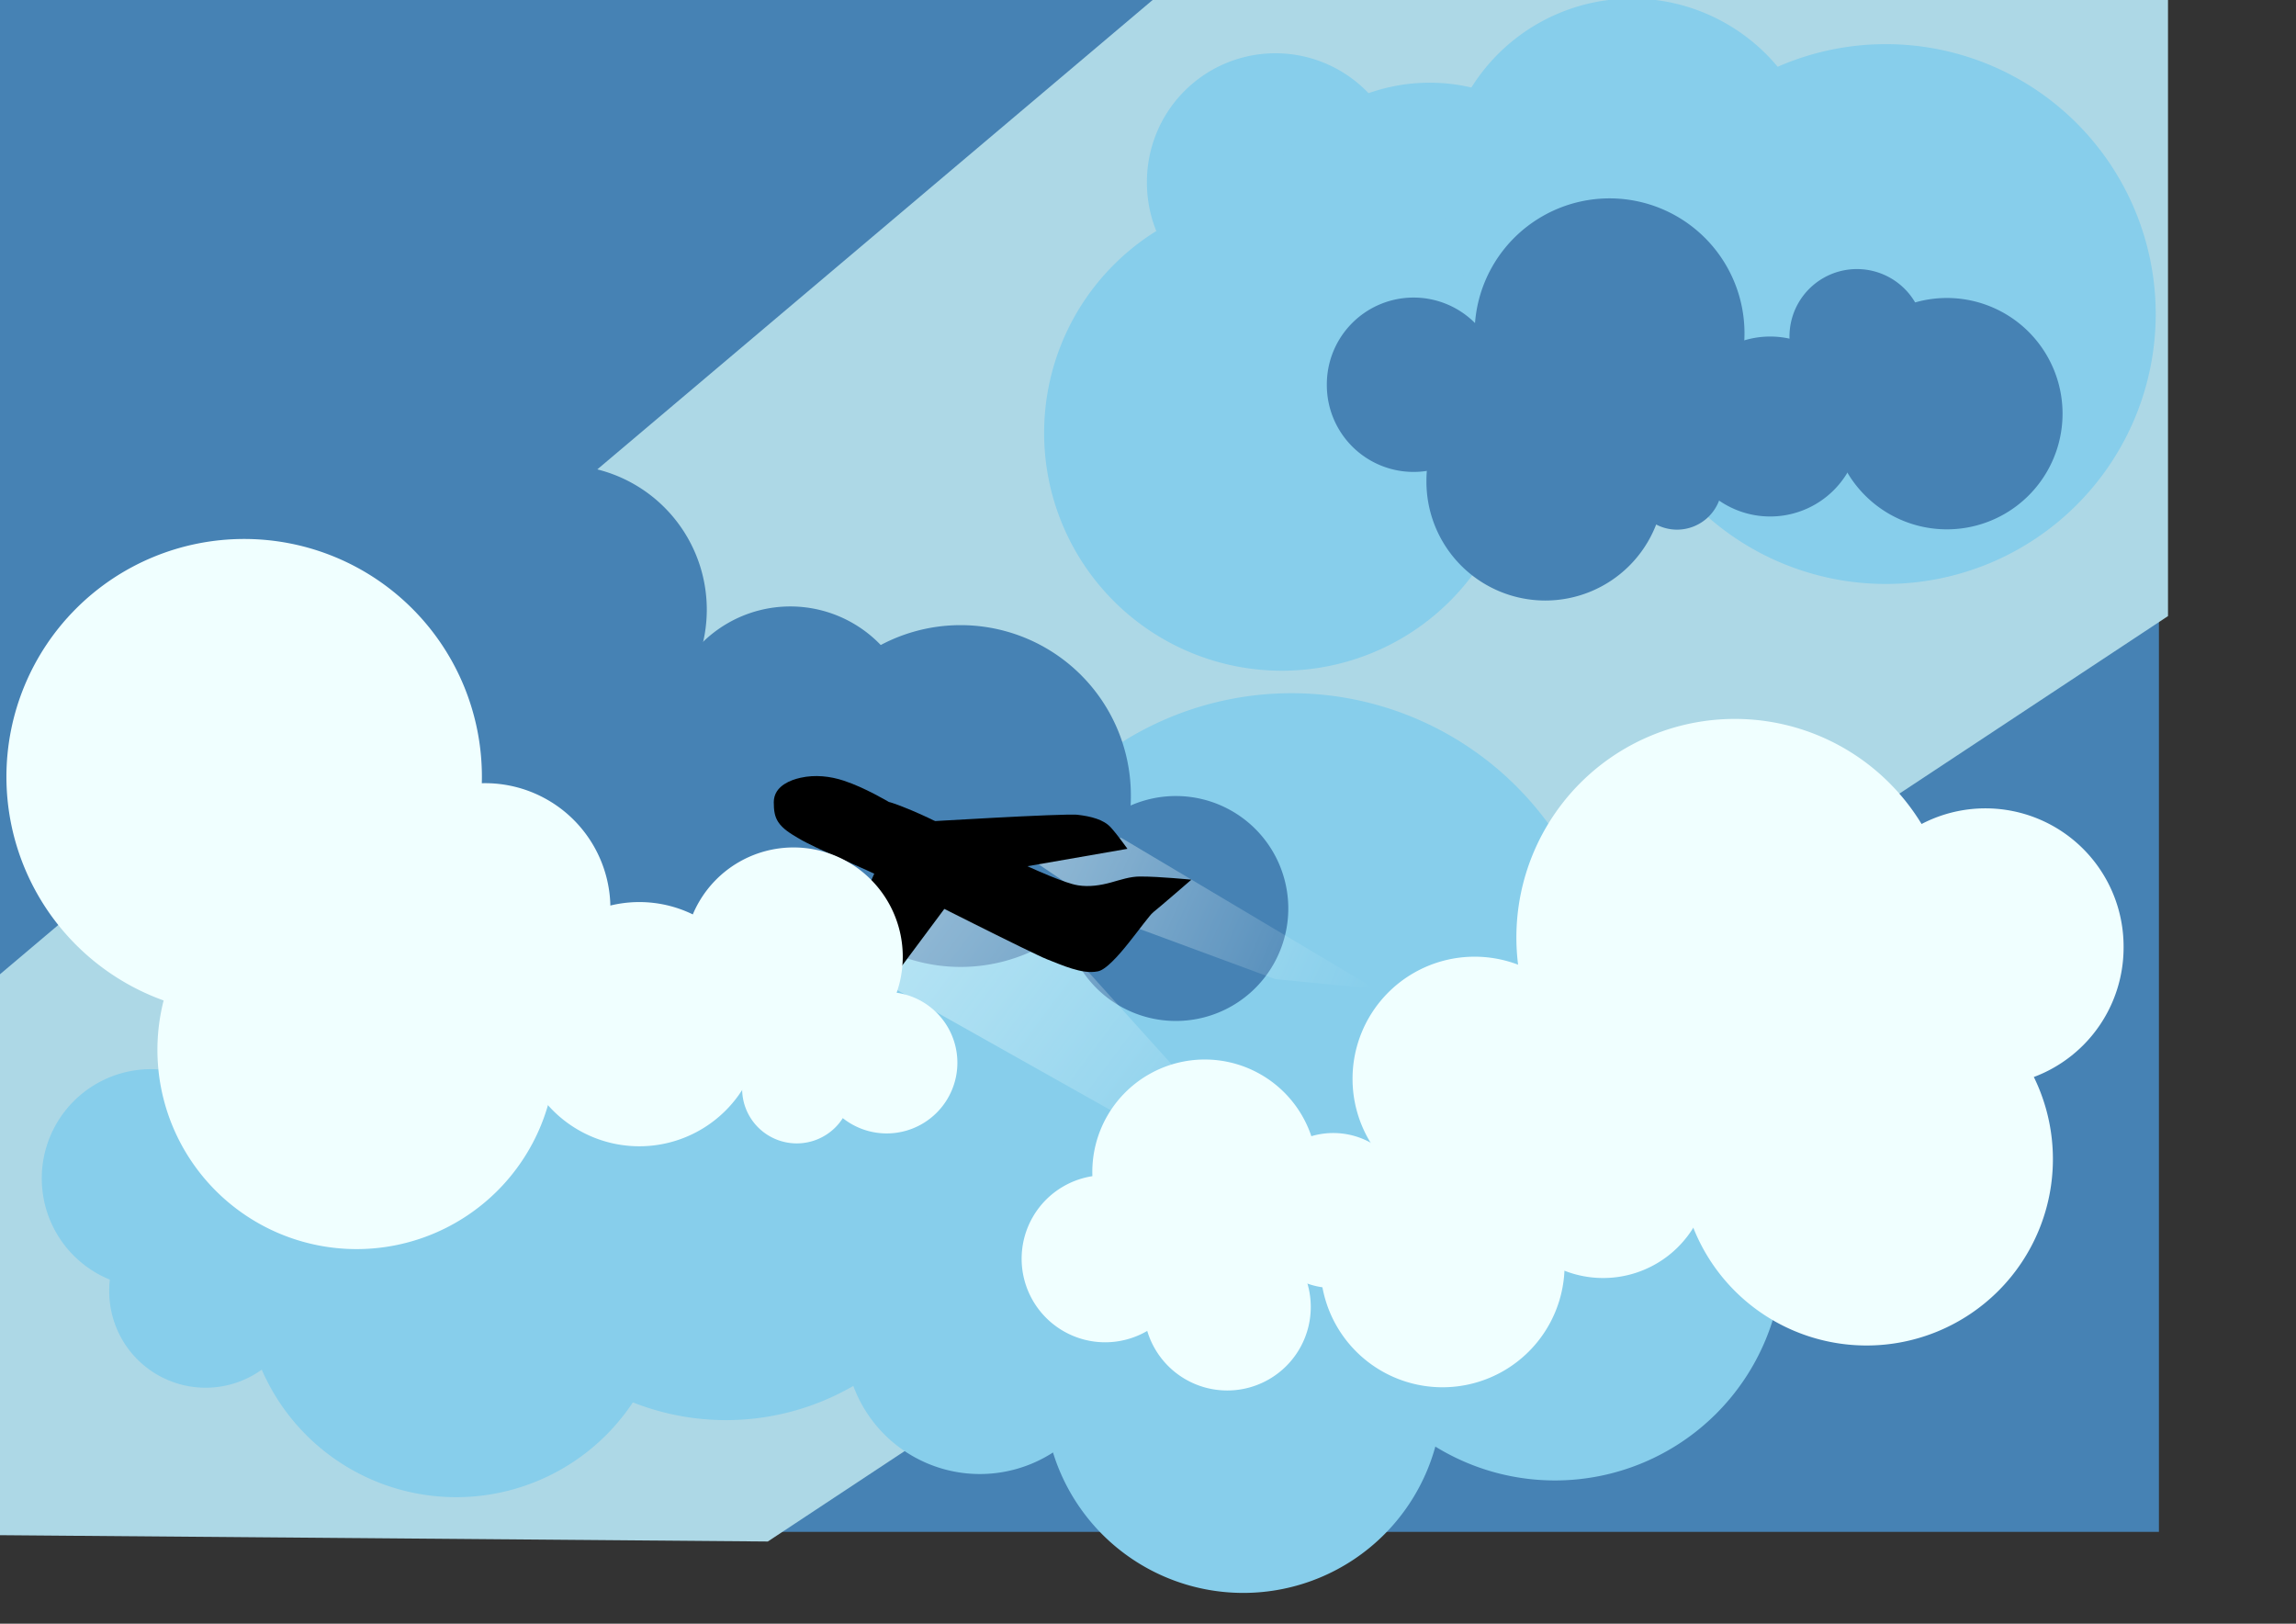 <?xml version="1.0" encoding="UTF-8" standalone="no"?>
<!-- Created with Inkscape (http://www.inkscape.org/) -->

<svg
   xmlns:dc="http://purl.org/dc/elements/1.1/"
   xmlns:cc="http://creativecommons.org/ns#"
   xmlns:rdf="http://www.w3.org/1999/02/22-rdf-syntax-ns#"
   xmlns:svg="http://www.w3.org/2000/svg"
   xmlns="http://www.w3.org/2000/svg"
   xmlns:xlink="http://www.w3.org/1999/xlink"
   xmlns:sodipodi="http://sodipodi.sourceforge.net/DTD/sodipodi-0.dtd"
   xmlns:inkscape="http://www.inkscape.org/namespaces/inkscape"
   width="297mm"
   height="210mm"
   id="svg2816"
   version="1.1"
   inkscape:version="0.47 r22583"
   sodipodi:docname="Sky.svg"
   inkscape:export-filename="/Users/gluff/Pictures/Drawings/Sky.png"
   inkscape:export-xdpi="90"
   inkscape:export-ydpi="90">
  <rect width="100%" height="100%" fill="#333333" stroke="none"/>
  <defs
     id="defs2818">
    <inkscape:path-effect
       effect="skeletal"
       id="path-effect3104"
       is_visible="true"
       pattern="M 0,0 1,0"
       copytype="single_stretched"
       prop_scale="1"
       scale_y_rel="false"
       spacing="0"
       normal_offset="0"
       tang_offset="0"
       prop_units="false"
       vertical_pattern="false"
       fuse_tolerance="0" />
    <inkscape:path-effect
       effect="skeletal"
       id="path-effect3100"
       is_visible="true"
       pattern="M 0,0 1,0"
       copytype="single_stretched"
       prop_scale="1"
       scale_y_rel="false"
       spacing="0"
       normal_offset="0"
       tang_offset="0"
       prop_units="false"
       vertical_pattern="false"
       fuse_tolerance="0" />
    <inkscape:path-effect
       effect="skeletal"
       id="path-effect3096"
       is_visible="true"
       pattern="M 0,0 1,0"
       copytype="single_stretched"
       prop_scale="1"
       scale_y_rel="false"
       spacing="0"
       normal_offset="0"
       tang_offset="0"
       prop_units="false"
       vertical_pattern="false"
       fuse_tolerance="0" />
    <inkscape:path-effect
       effect="skeletal"
       id="path-effect3087"
       is_visible="true"
       pattern="M 0,0 1,0"
       copytype="single_stretched"
       prop_scale="1"
       scale_y_rel="false"
       spacing="0"
       normal_offset="0"
       tang_offset="0"
       prop_units="false"
       vertical_pattern="false"
       fuse_tolerance="0" />
    <linearGradient
       inkscape:collect="always"
       id="linearGradient3077">
      <stop
         style="stop-color:#f0ffff;stop-opacity:1;"
         offset="0"
         id="stop3079" />
      <stop
         style="stop-color:#f0ffff;stop-opacity:0;"
         offset="1"
         id="stop3081" />
    </linearGradient>
    <linearGradient
       inkscape:collect="always"
       id="linearGradient3069">
      <stop
         style="stop-color:#f0ffff;stop-opacity:1;"
         offset="0"
         id="stop3071" />
      <stop
         style="stop-color:#f0ffff;stop-opacity:0;"
         offset="1"
         id="stop3073" />
    </linearGradient>
    <inkscape:path-effect
       effect="skeletal"
       id="path-effect3045"
       is_visible="true"
       pattern="M 0,0 1,0"
       copytype="single_stretched"
       prop_scale="1"
       scale_y_rel="false"
       spacing="0"
       normal_offset="0"
       tang_offset="0"
       prop_units="false"
       vertical_pattern="false"
       fuse_tolerance="0" />
    <inkscape:path-effect
       effect="skeletal"
       id="path-effect3041"
       is_visible="true"
       pattern="M 0,0 1,0"
       copytype="single_stretched"
       prop_scale="1"
       scale_y_rel="false"
       spacing="0"
       normal_offset="0"
       tang_offset="0"
       prop_units="false"
       vertical_pattern="false"
       fuse_tolerance="0" />
    <inkscape:path-effect
       effect="skeletal"
       id="path-effect3028"
       is_visible="true"
       pattern="m 1.571,-6.283 1,0"
       copytype="single_stretched"
       prop_scale="1"
       scale_y_rel="false"
       spacing="0"
       normal_offset="0"
       tang_offset="0"
       prop_units="false"
       vertical_pattern="false"
       fuse_tolerance="0" />
    <inkscape:path-effect
       effect="skeletal"
       id="path-effect3024"
       is_visible="true"
       pattern="m -9.424,3.141 1,0"
       copytype="single_stretched"
       prop_scale="1"
       scale_y_rel="false"
       spacing="0"
       normal_offset="0"
       tang_offset="0"
       prop_units="false"
       vertical_pattern="false"
       fuse_tolerance="0" />
    <inkscape:path-effect
       effect="skeletal"
       id="path-effect3020"
       is_visible="true"
       pattern="m 7.853,-9.424 1,0"
       copytype="single_stretched"
       prop_scale="1"
       scale_y_rel="false"
       spacing="0"
       normal_offset="0"
       tang_offset="0"
       prop_units="false"
       vertical_pattern="false"
       fuse_tolerance="0" />
    <inkscape:path-effect
       effect="skeletal"
       id="path-effect3016"
       is_visible="true"
       pattern="M 0,0 1,0"
       copytype="single_stretched"
       prop_scale="1"
       scale_y_rel="false"
       spacing="0"
       normal_offset="0"
       tang_offset="0"
       prop_units="false"
       vertical_pattern="false"
       fuse_tolerance="0" />
    <inkscape:path-effect
       effect="skeletal"
       id="path-effect3012"
       is_visible="true"
       pattern="M 0,0 1,0"
       copytype="single_stretched"
       prop_scale="1"
       scale_y_rel="false"
       spacing="0"
       normal_offset="0"
       tang_offset="0"
       prop_units="false"
       vertical_pattern="false"
       fuse_tolerance="0" />
    <inkscape:path-effect
       effect="skeletal"
       id="path-effect3008"
       is_visible="true"
       pattern="M 0,0 1,0"
       copytype="single_stretched"
       prop_scale="1"
       scale_y_rel="false"
       spacing="0"
       normal_offset="0"
       tang_offset="0"
       prop_units="false"
       vertical_pattern="false"
       fuse_tolerance="0" />
    <inkscape:path-effect
       effect="skeletal"
       id="path-effect3000"
       is_visible="true"
       pattern="M 0,0 1,0"
       copytype="single_stretched"
       prop_scale="1"
       scale_y_rel="false"
       spacing="0"
       normal_offset="0"
       tang_offset="0"
       prop_units="false"
       vertical_pattern="false"
       fuse_tolerance="0" />
    <inkscape:perspective
       sodipodi:type="inkscape:persp3d"
       inkscape:vp_x="0 : 372.04724 : 1"
       inkscape:vp_y="0 : 1000 : 0"
       inkscape:vp_z="1052.3622 : 372.04724 : 1"
       inkscape:persp3d-origin="526.18109 : 248.03149 : 1"
       id="perspective2825" />
    <linearGradient
       inkscape:collect="always"
       xlink:href="#linearGradient3069"
       id="linearGradient3075"
       x1="455.5"
       y1="448.805"
       x2="618.852"
       y2="571.319"
       gradientUnits="userSpaceOnUse" />
    <linearGradient
       inkscape:collect="always"
       xlink:href="#linearGradient3077"
       id="linearGradient3083"
       x1="515.186"
       y1="414.25"
       x2="672.255"
       y2="483.36"
       gradientUnits="userSpaceOnUse" />
  </defs>
  <sodipodi:namedview
     inkscape:document-units="mm"
     pagecolor="#ffffff"
     bordercolor="#666666"
     borderopacity="1.0"
     inkscape:pageopacity="0.0"
     inkscape:pageshadow="2"
     inkscape:zoom="0.70710678"
     inkscape:cx="489.26988"
     inkscape:cy="312.56728"
     inkscape:current-layer="layer5"
     id="namedview2820"
     showgrid="false"
     inkscape:window-width="771"
     inkscape:window-height="728"
     inkscape:window-x="572"
     inkscape:window-y="0"
     inkscape:window-maximized="0" />
  <g
     inkscape:label="Sky"
     inkscape:groupmode="layer"
     id="layer1">
    <rect
       style="fill:#4682b4;fill-opacity:1;stroke:none"
       id="rect2827"
       width="1057.074"
       height="752.36"
       x="-1.571"
       y="-3.554" />
    <path
       style="fill:#add8e6;fill-rule:evenodd;stroke:none"
       d="m -4.712,480.219 -1.571,270.159 381.677,3.141 1.5e-4,0 684.548,-452.359 0,-310.996 0,-1.513e-4 -486.641,1.571 z"
       id="path3085"
       inkscape:path-effect="#path-effect3087"
       inkscape:original-d="m -4.7120695,480.21859 -1.5706898,270.15865 381.6776293,3.14138 684.54833,-452.35867 0,-310.9965835 L 573.30179,-8.2659437 -4.7120695,480.21859 z"
       sodipodi:nodetypes="ccccccc" />
  </g>
  <g
     inkscape:groupmode="layer"
     id="layer4"
     inkscape:label="Clouds 3"
     style="opacity:1">
    <path
       sodipodi:type="arc"
       style="fill:#87ceeb;fill-opacity:1;stroke:none"
       id="path2967"
       sodipodi:cx="223.03795"
       sodipodi:cy="627.86346"
       sodipodi:rx="103.66553"
       sodipodi:ry="103.66553"
       d="m 326.703,627.863 a 103.666,103.666 0 1 1 -207.331,0 103.666,103.666 0 1 1 207.331,0 z" />
    <path
       sodipodi:type="arc"
       style="fill:#87ceeb;fill-opacity:1;stroke:none"
       id="path2969"
       sodipodi:cx="354.97589"
       sodipodi:cy="569.74792"
       sodipodi:rx="124.0845"
       sodipodi:ry="124.0845"
       d="m 479.06,569.748 a 124.085,124.085 0 1 1 -248.169,0 124.085,124.085 0 1 1 248.169,0 z" />
    <path
       sodipodi:type="arc"
       style="fill:#87ceeb;fill-opacity:1;stroke:none"
       id="path2971"
       sodipodi:cx="490.05524"
       sodipodi:cy="533.62207"
       sodipodi:rx="98.953461"
       sodipodi:ry="98.953461"
       d="m 589.009,533.622 a 98.953,98.953 0 1 1 -197.907,0 98.953,98.953 0 1 1 197.907,0 z" />
    <path
       sodipodi:type="arc"
       style="fill:#87ceeb;fill-opacity:1;stroke:none"
       id="path2973"
       sodipodi:cx="73.822418"
       sodipodi:cy="576.0307"
       sodipodi:rx="53.403454"
       sodipodi:ry="53.403454"
       d="m 127.226,576.031 a 53.403,53.403 0 1 1 -106.807,0 53.403,53.403 0 1 1 106.807,0 z" />
    <path
       sodipodi:type="arc"
       style="fill:#87ceeb;fill-opacity:1;stroke:none"
       id="path2975"
       sodipodi:cx="100.52415"
       sodipodi:cy="631.00482"
       sodipodi:rx="47.120693"
       sodipodi:ry="47.120693"
       d="m 147.645,631.005 a 47.121,47.121 0 1 1 -94.241,0 47.121,47.121 0 1 1 94.241,0 z" />
    <path
       sodipodi:type="arc"
       style="fill:#87ceeb;fill-opacity:1;stroke:none"
       id="path2977"
       sodipodi:cx="128.79657"
       sodipodi:cy="549.32892"
       sodipodi:rx="34.555176"
       sodipodi:ry="34.555176"
       d="m 163.352,549.329 a 34.555,34.555 0 1 1 -69.11,0 34.555,34.555 0 1 1 69.11,0 z" />
    <path
       sodipodi:type="arc"
       style="fill:#87ceeb;fill-opacity:1;stroke:none"
       id="path2979"
       sodipodi:cx="479.06039"
       sodipodi:cy="654.56519"
       sodipodi:rx="65.968971"
       sodipodi:ry="65.968971"
       d="m 545.029,654.565 a 65.969,65.969 0 1 1 -131.938,0 65.969,65.969 0 1 1 131.938,0 z" />
    <path
       sodipodi:type="arc"
       style="fill:#87ceeb;fill-opacity:1;stroke:none"
       id="path2981"
       sodipodi:cx="631.4173"
       sodipodi:cy="494.3548"
       sodipodi:rx="155.49829"
       sodipodi:ry="155.49829"
       d="m 786.916,494.355 a 155.498,155.498 0 1 1 -310.997,0 155.498,155.498 0 1 1 310.997,0 z" />
    <path
       sodipodi:type="arc"
       style="fill:#87ceeb;fill-opacity:1;stroke:none"
       id="path2983"
       sodipodi:cx="760.21387"
       sodipodi:cy="612.15656"
       sodipodi:rx="111.51897"
       sodipodi:ry="111.51897"
       d="m 871.733,612.157 a 111.519,111.519 0 1 1 -223.038,0 111.519,111.519 0 1 1 223.038,0 z" />
    <path
       sodipodi:type="arc"
       style="fill:#87ceeb;fill-opacity:1;stroke:none"
       id="path2985"
       sodipodi:cx="607.85693"
       sodipodi:cy="681.26691"
       sodipodi:rx="97.382767"
       sodipodi:ry="97.382767"
       d="m 705.24,681.267 a 97.383,97.383 0 1 1 -194.766,0 97.383,97.383 0 1 1 194.766,0 z" />
    <path
       sodipodi:type="arc"
       style="fill:#87ceeb;fill-opacity:1;stroke:none"
       id="path2987"
       sodipodi:cx="623.56384"
       sodipodi:cy="89.116829"
       sodipodi:rx="62.827595"
       sodipodi:ry="62.827595"
       d="m 686.391,89.117 a 62.828,62.828 0 1 1 -125.655,0 62.828,62.828 0 1 1 125.655,0 z" />
    <path
       sodipodi:type="arc"
       style="fill:#87ceeb;fill-opacity:1;stroke:none"
       id="path2989"
       sodipodi:cx="698.95697"
       sodipodi:cy="129.95476"
       sodipodi:rx="89.52932"
       sodipodi:ry="89.52932"
       d="m 788.486,129.955 a 89.529,89.529 0 1 1 -179.059,0 89.529,89.529 0 1 1 179.059,0 z" />
    <path
       sodipodi:type="arc"
       style="fill:#87ceeb;fill-opacity:1;stroke:none"
       id="path2991"
       sodipodi:cx="797.91046"
       sodipodi:cy="92.258202"
       sodipodi:rx="92.6707"
       sodipodi:ry="92.6707"
       d="m 890.581,92.258 a 92.671,92.671 0 1 1 -185.341,0 92.671,92.671 0 1 1 185.341,0 z" />
    <path
       sodipodi:type="arc"
       style="fill:#87ceeb;fill-opacity:1;stroke:none"
       id="path2993"
       sodipodi:cx="921.99493"
       sodipodi:cy="153.51511"
       sodipodi:rx="131.93794"
       sodipodi:ry="131.93794"
       d="m 1053.933,153.515 a 131.938,131.938 0 1 1 -263.876,0 131.938,131.938 0 1 1 263.876,0 z" />
    <path
       sodipodi:type="arc"
       style="fill:#87ceeb;fill-opacity:1;stroke:none"
       id="path2995"
       sodipodi:cx="626.70526"
       sodipodi:cy="211.63063"
       sodipodi:rx="116.23105"
       sodipodi:ry="116.23105"
       d="m 742.936,211.631 a 116.231,116.231 0 1 1 -232.462,0 116.231,116.231 0 1 1 232.462,0 z" />
  </g>
  <g
     inkscape:groupmode="layer"
     id="layer2"
     inkscape:label="Clouds 1"
     style="display:inline;opacity:1">
    <path
       sodipodi:type="arc"
       style="fill:#4682b4;fill-opacity:1;stroke:none"
       id="path2830"
       sodipodi:cx="187.69743"
       sodipodi:cy="267.39011"
       sodipodi:rx="49.47673"
       sodipodi:ry="49.47673"
       d="m 237.174,267.39 a 49.477,49.477 0 1 1 -98.953,0 49.477,49.477 0 1 1 98.953,0 z" />
    <path
       sodipodi:type="arc"
       style="fill:#4682b4;fill-opacity:1;stroke:none"
       id="path2832"
       sodipodi:cx="274.87073"
       sodipodi:cy="298.01859"
       sodipodi:rx="70.681046"
       sodipodi:ry="70.681046"
       d="m 345.552,298.019 a 70.681,70.681 0 1 1 -141.362,0 70.681,70.681 0 1 1 141.362,0 z" />
    <path
       sodipodi:type="arc"
       style="fill:#4682b4;fill-opacity:1;stroke:none"
       id="path2834"
       sodipodi:cx="171.20518"
       sodipodi:cy="354.56342"
       sodipodi:rx="80.105179"
       sodipodi:ry="80.105179"
       d="m 251.31,354.563 a 80.105,80.105 0 1 1 -160.21,0 80.105,80.105 0 1 1 160.21,0 z" />
    <path
       sodipodi:type="arc"
       style="fill:#4682b4;fill-opacity:1;stroke:none"
       id="path2836"
       sodipodi:cx="98.953461"
       sodipodi:cy="202.2065"
       sodipodi:rx="95.81208"
       sodipodi:ry="95.81208"
       d="m 194.766,202.207 a 95.812,95.812 0 1 1 -191.624,0 95.812,95.812 0 1 1 191.624,0 z" />
    <path
       sodipodi:type="arc"
       style="fill:#4682b4;fill-opacity:1;stroke:none"
       id="path2838"
       sodipodi:cx="47.120693"
       sodipodi:cy="324.72031"
       sodipodi:rx="98.953461"
       sodipodi:ry="98.953461"
       d="m 146.074,324.72 a 98.953,98.953 0 1 1 -197.907,0 98.953,98.953 0 1 1 197.907,0 z" />
    <path
       sodipodi:type="arc"
       style="fill:#4682b4;fill-opacity:1;stroke:none"
       id="path2840"
       sodipodi:cx="235.60347"
       sodipodi:cy="431.52722"
       sodipodi:rx="53.403454"
       sodipodi:ry="53.403454"
       d="m 289.007,431.527 a 53.403,53.403 0 1 1 -106.807,0 53.403,53.403 0 1 1 106.807,0 z" />
    <path
       sodipodi:type="arc"
       style="fill:#4682b4;fill-opacity:1;stroke:none"
       id="path2842"
       sodipodi:cx="298.43106"
       sodipodi:cy="389.11859"
       sodipodi:rx="70.681046"
       sodipodi:ry="70.681046"
       d="m 369.112,389.119 a 70.681,70.681 0 1 1 -141.362,0 70.681,70.681 0 1 1 141.362,0 z" />
    <path
       sodipodi:type="arc"
       style="fill:#4682b4;fill-opacity:1;stroke:none"
       id="path2844"
       sodipodi:cx="296.86038"
       sodipodi:cy="491.21341"
       sodipodi:rx="61.256905"
       sodipodi:ry="61.256905"
       d="m 358.117,491.213 a 61.257,61.257 0 1 1 -122.514,0 61.257,61.257 0 1 1 122.514,0 z"
       transform="translate(89.529,-133.509)" />
    <path
       sodipodi:type="arc"
       style="fill:#4682b4;fill-opacity:1;stroke:none"
       id="path2846"
       sodipodi:cx="369.11212"
       sodipodi:cy="456.65823"
       sodipodi:rx="56.544834"
       sodipodi:ry="56.544834"
       d="m 425.657,456.658 a 56.545,56.545 0 1 1 -113.09,0 56.545,56.545 0 1 1 113.09,0 z" />
    <path
       sodipodi:type="arc"
       style="fill:#4682b4;fill-opacity:1;stroke:none"
       id="path2850"
       sodipodi:cx="164.92242"
       sodipodi:cy="499.06686"
       sodipodi:rx="56.544834"
       sodipodi:ry="56.544834"
       d="m 221.467,499.067 a 56.545,56.545 0 1 1 -113.09,0 56.545,56.545 0 1 1 113.09,0 z" />
    <path
       sodipodi:type="arc"
       style="fill:#4682b4;fill-opacity:1;stroke:none"
       id="path2852"
       sodipodi:cx="175.91727"
       sodipodi:cy="434.66858"
       sodipodi:rx="36.125866"
       sodipodi:ry="36.125866"
       d="m 212.043,434.669 a 36.126,36.126 0 1 1 -72.252,0 36.126,36.126 0 1 1 72.252,0 z" />
    <path
       sodipodi:type="arc"
       style="fill:#4682b4;fill-opacity:1;stroke:none"
       id="path2854"
       sodipodi:cx="469.63626"
       sodipodi:cy="389.11859"
       sodipodi:rx="83.246559"
       sodipodi:ry="83.246559"
       d="m 552.883,389.119 a 83.247,83.247 0 1 1 -166.493,0 83.247,83.247 0 1 1 166.493,0 z" />
    <path
       sodipodi:type="arc"
       style="fill:#4682b4;fill-opacity:1;stroke:none"
       id="path2856"
       sodipodi:cx="574.8725"
       sodipodi:cy="444.09271"
       sodipodi:rx="54.974144"
       sodipodi:ry="54.974144"
       d="m 629.847,444.093 a 54.974,54.974 0 1 1 -109.948,0 54.974,54.974 0 1 1 109.948,0 z" />
    <path
       sodipodi:type="arc"
       style="fill:#4682b4;fill-opacity:1;stroke:none"
       id="path2858"
       sodipodi:cx="691.10352"
       sodipodi:cy="188.07028"
       sodipodi:rx="42.408627"
       sodipodi:ry="42.408627"
       d="m 733.512,188.07 a 42.409,42.409 0 1 1 -84.817,0 42.409,42.409 0 1 1 84.817,0 z" />
    <path
       sodipodi:type="arc"
       style="fill:#4682b4;fill-opacity:1;stroke:none"
       id="path2860"
       sodipodi:cx="755.50183"
       sodipodi:cy="235.19098"
       sodipodi:rx="58.115524"
       sodipodi:ry="58.115524"
       d="m 813.617,235.191 a 58.116,58.116 0 1 1 -116.231,0 58.116,58.116 0 1 1 116.231,0 z" />
    <path
       sodipodi:type="arc"
       style="fill:#4682b4;fill-opacity:1;stroke:none"
       id="path2862"
       sodipodi:cx="786.91559"
       sodipodi:cy="162.93925"
       sodipodi:rx="65.968971"
       sodipodi:ry="65.968971"
       d="m 852.885,162.939 a 65.969,65.969 0 1 1 -131.938,0 65.969,65.969 0 1 1 131.938,0 z" />
    <path
       sodipodi:type="arc"
       style="fill:#4682b4;fill-opacity:1;stroke:none"
       id="path2864"
       sodipodi:cx="865.45007"
       sodipodi:cy="208.48926"
       sodipodi:rx="43.979317"
       sodipodi:ry="43.979317"
       d="m 909.429,208.489 a 43.979,43.979 0 1 1 -87.959,0 43.979,43.979 0 1 1 87.959,0 z" />
    <path
       sodipodi:type="arc"
       style="fill:#4682b4;fill-opacity:1;stroke:none"
       id="path2868"
       sodipodi:cx="819.90009"
       sodipodi:cy="236.76167"
       sodipodi:rx="21.989658"
       sodipodi:ry="21.989658"
       d="m 841.89,236.762 a 21.99,21.99 0 1 1 -43.979,0 21.99,21.99 0 1 1 43.979,0 z" />
    <path
       sodipodi:type="arc"
       style="fill:#4682b4;fill-opacity:1;stroke:none"
       id="path2870"
       sodipodi:cx="907.8587"
       sodipodi:cy="164.50993"
       sodipodi:rx="32.984486"
       sodipodi:ry="32.984486"
       d="m 940.843,164.51 a 32.984,32.984 0 1 1 -65.969,0 32.984,32.984 0 1 1 65.969,0 z" />
    <path
       sodipodi:type="arc"
       style="fill:#4682b4;fill-opacity:1;stroke:none"
       id="path2876"
       sodipodi:cx="951.83801"
       sodipodi:cy="202.2065"
       sodipodi:rx="56.544834"
       sodipodi:ry="56.544834"
       d="m 1008.383,202.207 a 56.545,56.545 0 1 1 -113.09,0 56.545,56.545 0 1 1 113.09,0 z" />
  </g>
  <g
     inkscape:groupmode="layer"
     id="layer6"
     inkscape:label="Exhaust Stream"
     style="opacity:0.429">
    <path
       style="fill:url(#linearGradient3075);fill-rule:evenodd;stroke:none;fill-opacity:1"
       d="m 431.94,480.219 25.131,-43.979 75.393,39.267 2e-5,1e-5 86.388,95.812 -61.257,-20.419 -2e-5,-10e-6 -125.655,-70.681 z"
       id="path3039"
       inkscape:path-effect="#path-effect3041"
       inkscape:original-d="m 431.9397,480.21859 25.13104,-43.97931 75.39311,39.26724 86.38794,95.81208 -61.2569,-20.41897 -125.65519,-70.68104 z" />
    <path
       style="fill:url(#linearGradient3083);fill-rule:evenodd;stroke:none;fill-opacity:1"
       d="m 548.171,409.538 124.085,73.822 -48.691,-4.712 -2e-5,0 -72.252,-26.702 -2e-5,-10e-6 -53.403,-36.126"
       id="path3043"
       inkscape:path-effect="#path-effect3045"
       inkscape:original-d="m 548.17075,409.53755 124.0845,73.82242 -48.69139,-4.71207 -72.25173,-26.70172 -53.40346,-36.12587" />
  </g>
  <g
     inkscape:groupmode="layer"
     id="layer5"
     inkscape:label="Plane Sketch"
     style="display:none">
    <path
       style="fill:#000000;fill-rule:evenodd;stroke:none"
       d="m 406.809,376.553 -12.566,0 -12.566,6.283 -3.141,9.424 1.571,10.995 10e-6,10e-6 9.424,6.283 7.853,4.712 2e-5,1e-5 29.843,10.995 21.99,12.566 1e-5,10e-6 76.964,39.267 15.707,1.571 23.56,-21.99 31.414,-26.702 -20.419,-3.141 -3e-5,0 -40.838,3.141 -15.707,-1.571 -113.09,-51.833 z"
       id="path2998"
       inkscape:path-effect="#path-effect3000"
       inkscape:original-d="m 406.80866,376.55306 -12.56551,0 -12.56552,6.28276 -3.14138,9.42414 1.57069,10.99483 9.42414,6.28276 7.85345,4.71207 29.8431,10.99483 21.98966,12.56552 76.9638,39.26724 15.7069,1.57069 23.56035,-21.98966 31.41379,-26.70172 -20.41896,-3.14138 -40.83794,3.14138 -15.7069,-1.57069 -113.08967,-51.83277 z" />
    <path
       style="fill:#000000;fill-rule:evenodd;stroke:none"
       d="m 430.369,420.532 -23.278,54.116 1.571,9.424 0,0 15.707,10.995 0,-10e-6 9.424,-12.566 32.702,-44.691"
       id="path3022"
       inkscape:path-effect="#path-effect3024"
       inkscape:original-d="m 430.36901,420.53238 -23.27759,54.11552 1.57069,9.42414 15.7069,10.99483 9.42414,-12.56552 32.70173,-44.69138"
       inkscape:transform-center-x="26.70173"
       inkscape:transform-center-y="39.267245"
       sodipodi:nodetypes="cccccc" />
    <path
       style="fill:#000000;fill-rule:evenodd;stroke:none"
       d="m 461.783,401.684 68.384,-4 13.277,5.437 8.298,12.686 0,1e-5 -63.405,9.437"
       id="path3026"
       inkscape:path-effect="#path-effect3028"
       inkscape:original-d="m 461.78281,401.6841 68.38387,-4 13.27677,5.437 8.29799,12.68635 -63.40508,9.437"
       sodipodi:nodetypes="ccccc" />
  </g>
  <g
     inkscape:groupmode="layer"
     id="layer7"
     inkscape:label="Plane outline"
     style="display:inline">
    <path
       style="fill:#000000;fill-rule:evenodd;stroke:none"
       d="m 434.71,392.096 c -0.012,-0.007 -0.024,-0.014 -0.036,-0.022 -0.034,-0.02 -0.068,-0.04 -0.102,-0.06 0,0 0,0 0,0 -0.13,-0.077 -0.26,-0.153 -0.39,-0.229 -0.485,-0.283 -0.973,-0.563 -1.462,-0.839 0,0 0,0 0,0 -1.693,-0.957 -3.405,-1.881 -5.133,-2.774 -10e-6,-10e-6 -2e-5,-10e-6 -2e-5,-2e-5 -4.827,-2.496 -9.77,-4.801 -14.925,-6.519 0,0 -10e-6,-10e-6 -10e-6,-10e-6 0,0 -1e-5,0 -1e-5,0 -6.809,-2.27 -14.202,-3.038 -21.209,-1.481 0,0 0,0 0,0 0,0 -1e-5,0 -1e-5,0 -10e-6,0 -10e-6,0 -10e-6,1e-5 -2.765,0.614 -5.494,1.538 -7.881,3.062 0,0 0,0 0,0 -1.446,0.923 -2.76,2.087 -3.705,3.519 -1.037,1.572 -1.565,3.461 -1.565,5.345 0,1.841 0.074,3.693 0.453,5.494 0,0 0,10e-6 0,2e-5 0.316,1.497 0.879,2.948 1.723,4.225 2.252,3.411 5.924,5.585 9.429,7.688 0,0 1e-5,0 1e-5,1e-5 3.021,1.812 6.195,3.355 9.377,4.868 4.022,1.913 8.088,3.733 12.157,5.545 0,0 0,0 0,0 7.999,3.562 16.071,6.983 23.855,10.993 0,0 10e-6,0 10e-6,1e-5 13.446,6.927 26.97,13.702 40.499,20.466 0,0 10e-6,0 10e-6,10e-6 7.662,3.831 15.33,7.649 23.029,11.405 0,0 1e-5,0 1e-5,0 2.776,1.354 5.555,2.703 8.349,4.018 1.577,0.742 3.145,1.51 4.769,2.142 4.021,1.564 7.991,3.28 12.121,4.53 4.115,1.245 8.486,2.182 12.701,1.338 1.181,-0.236 2.243,-0.874 3.231,-1.563 1.343,-0.938 2.565,-2.04 3.737,-3.186 0,0 10e-6,-10e-6 2e-5,-10e-6 2.916,-2.849 5.528,-5.991 8.078,-9.172 2.498,-3.116 4.906,-6.305 7.352,-9.462 10e-6,0 10e-6,-10e-6 2e-5,-10e-6 0.927,-1.196 1.857,-2.39 2.831,-3.548 0,-10e-6 10e-6,-2e-5 10e-6,-2e-5 0.613,-0.729 1.218,-1.476 1.962,-2.071 1.532,-1.226 3.023,-2.501 4.519,-3.77 2.065,-1.753 4.122,-3.516 6.176,-5.282 l 7.815,-6.75 c -0.016,-0.002 -0.032,-0.003 -0.048,-0.005 -0.045,-0.004 -0.089,-0.009 -0.134,-0.013 -10e-6,0 -10e-6,0 -2e-5,0 -10e-6,0 -2e-5,0 -2e-5,0 -0.171,-0.017 -0.341,-0.033 -0.512,-0.05 0,0 -10e-6,0 -2e-5,0 -0.63,-0.06 -1.26,-0.119 -1.89,-0.176 -10e-6,0 -2e-5,0 -2e-5,0 -2.124,-0.192 -4.25,-0.37 -6.377,-0.532 -5.386,-0.41 -10.78,-0.772 -16.181,-0.772 -4.803,0 -9.436,1.607 -14.066,2.886 -5.236,1.447 -10.73,2.274 -16.097,1.435 -2.021,-0.316 -3.982,-0.935 -5.922,-1.586 -10e-6,0 -2e-5,0 -2e-5,-10e-6 -2.713,-0.91 -5.381,-1.952 -8.029,-3.036 -1e-5,0 -1e-5,0 -2e-5,-1e-5 -6.648,-2.722 -13.176,-5.729 -19.668,-8.804 -10e-6,0 -2e-5,-10e-6 -3e-5,-10e-6 -11.688,-5.538 -23.212,-11.414 -34.78,-17.198 -1e-5,0 -1e-5,-1e-5 -2e-5,-1e-5 -5.683,-2.841 -11.476,-5.467 -17.391,-7.785 -1e-5,-10e-6 -2e-5,-10e-6 -3e-5,-10e-6 -1.66,-0.65 -3.328,-1.282 -5.021,-1.843 -10e-6,-10e-6 -2e-5,-10e-6 -2e-5,-10e-6 -10e-6,0 -2e-5,-1e-5 -3e-5,-1e-5 -0.425,-0.141 -0.851,-0.281 -1.285,-0.394 -0.098,-0.025 -0.197,-0.053 -0.298,-0.063 0,0 0,0 0,0 -0.019,-0.002 -0.041,-0.006 -0.058,0.002 -0.009,0.005 -0.003,0.018 0.005,0.025"
       id="path3094"
       inkscape:path-effect="#path-effect3096"
       inkscape:original-d="m 434.71038,392.09586 c 0,0 -11.60435,-6.96261 -22.04827,-10.44392 -10.44391,-3.4813 -17.72739,-2.25492 -21.2087,-1.4813 -3.4813,0.77362 -13.1516,3.41537 -13.1516,11.92522 0,8.50986 1.93406,11.60435 11.60436,17.40653 9.67029,5.80217 32.62406,14.83072 45.38885,21.40652 12.76478,6.5758 69.6832,35.32291 76.64581,38.03059 6.96261,2.70768 17.08566,7.41536 24.82189,5.86812 7.73623,-1.54725 23.32291,-25.90755 27.19102,-29.00204 3.86812,-3.09449 18.50986,-15.80218 18.50986,-15.80218 0,0 -15.47247,-1.54724 -25.14276,-1.54724 -9.67029,0 -17.7845,6.25493 -30.16247,4.32087 -12.37797,-1.93406 -54.47451,-23.66146 -68.39973,-30.62407 -13.92522,-6.96261 -24.43508,-10.44391 -24.04826,-10.0571 z"
       sodipodi:nodetypes="csssssssscsssc" />
    <path
       style="fill:#000000;fill-rule:evenodd;stroke:none"
       d="m 429.744,421.889 c -0.004,0.008 -0.007,0.016 -0.011,0.024 -0.014,0.032 -0.029,0.063 -0.043,0.095 l 0,0 c -0.056,0.123 -0.111,0.246 -0.166,0.369 0,0 0,0 0,0 -0.21,0.467 -0.42,0.935 -0.63,1.402 0,0 0,0 0,0 -1e-5,0 -1e-5,0 -1e-5,0 l 0,0 c -0.754,1.681 -1.504,3.363 -2.252,5.046 0,0 0,0 0,0 0,0 0,0 0,0 -2.328,5.237 -4.635,10.483 -6.908,15.744 0,0 0,0 0,0 -2.433,5.632 -4.841,11.276 -7.123,16.97 -0.874,2.18 -1.732,4.367 -2.521,6.579 -0.283,0.795 -0.558,1.592 -0.804,2.399 -0.166,0.543 -0.327,1.089 -0.426,1.648 -0.908,5.148 0.466,10.73 3.868,14.699 0,0 0,0 0,0 0.79,0.922 1.762,1.669 2.726,2.407 1e-5,0 1e-5,10e-6 1e-5,10e-6 0,0 0,0 0,0 1.215,0.931 2.471,1.807 3.741,2.662 0,0 0,0 0,0 0,0 10e-6,1e-5 10e-6,1e-5 1.093,0.736 2.198,1.454 3.312,2.158 0,0 0,0 1e-5,0 0.347,0.219 0.695,0.437 1.044,0.653 0,10e-6 0,10e-6 1e-5,10e-6 0.097,0.06 0.193,0.119 0.29,0.179 0.026,0.016 0.051,0.032 0.077,0.047 0.009,0.006 0.019,0.011 0.028,0.017 l 39.455,-52.993"
       id="path3098"
       inkscape:path-effect="#path-effect3100"
       inkscape:original-d="m 429.74777,421.88036 c 0,0 -19.7274,43.70972 -20.88783,50.28552 -1.16044,6.57579 1.54725,11.99116 3.86812,14.69884 2.32087,2.70768 11.21753,8.12304 11.21753,8.12304 l 39.45479,-52.99319"
       sodipodi:nodetypes="csscc" />
    <path
       style="fill:#000000;fill-rule:evenodd;stroke:none"
       d="m 450.249,401.766 c 0.005,-2.7e-4 0.009,-5.5e-4 0.013,-8.2e-4 0.013,-7.9e-4 0.026,-0.002 0.039,-0.002 0.051,-0.003 0.101,-0.006 0.152,-0.009 0,0 0,0 0,0 0,0 0,0 0,0 0.196,-0.012 0.393,-0.024 0.589,-0.036 0,0 0,0 0,0 0,0 0,0 0,0 0.746,-0.045 1.492,-0.089 2.237,-0.134 0,0 0,0 10e-6,0 2.675,-0.159 5.35,-0.316 8.026,-0.472 0,0 1e-5,0 1e-5,0 8.261,-0.479 16.522,-0.942 24.785,-1.378 0,0 0,0 0,0 0,0 0,0 1e-5,0 0,0 0,0 0,0 8.668,-0.457 17.338,-0.896 26.011,-1.232 3.185,-0.123 6.371,-0.237 9.559,-0.29 0,0 0,0 0,0 0,0 10e-6,0 10e-6,0 1.078,-0.018 2.156,-0.03 3.234,-0.016 0.649,0.008 1.299,0.013 1.943,0.088 0,0 0,0 0,0 3.145,0.37 6.29,0.902 9.283,1.934 2.599,0.896 5.123,2.211 6.963,4.255 1e-5,10e-6 1e-5,10e-6 1e-5,10e-6 0,0 0,0 0,0 1.906,2.118 3.647,4.38 5.357,6.659 0,0 0,0 0,0 0,10e-6 0,10e-6 0,10e-6 0,0 0,0 0,0 0.667,0.889 1.326,1.784 1.977,2.684 10e-6,0 10e-6,0 10e-6,0 0.193,0.267 0.385,0.534 0.577,0.802 0.052,0.073 0.104,0.146 0.156,0.219 0.014,0.019 0.027,0.039 0.041,0.058 0.005,0.007 0.01,0.014 0.015,0.021 l -53.38,9.284"
       id="path3102"
       inkscape:path-effect="#path-effect3104"
       inkscape:original-d="m 450.24879,401.76615 c 0,0 70.01291,-4.25493 76.58871,-3.4813 6.5758,0.77362 12.76478,2.32087 16.24609,6.18898 3.4813,3.86812 8.12304,10.44392 8.12304,10.44392 l -53.38001,9.28348"
       sodipodi:nodetypes="csscc" />
  </g>
  <g
     inkscape:groupmode="layer"
     id="layer3"
     inkscape:label="Clouds 2"
     style="display:inline">
    <path
       sodipodi:type="arc"
       style="fill:#f0ffff;fill-opacity:1;stroke:none"
       id="path2879"
       sodipodi:cx="119.37243"
       sodipodi:cy="379.69446"
       sodipodi:rx="116.23105"
       sodipodi:ry="116.23105"
       d="m 235.603,379.694 a 116.231,116.231 0 1 1 -232.462,0 116.231,116.231 0 1 1 232.462,0 z" />
    <path
       sodipodi:type="arc"
       style="fill:#f0ffff;fill-opacity:1;stroke:none"
       id="path2881"
       sodipodi:cx="237.17416"
       sodipodi:cy="444.09271"
       sodipodi:rx="61.256905"
       sodipodi:ry="61.256905"
       d="m 298.431,444.093 a 61.257,61.257 0 1 1 -122.514,0 61.257,61.257 0 1 1 122.514,0 z" />
    <path
       sodipodi:type="arc"
       style="fill:#f0ffff;fill-opacity:1;stroke:none"
       id="path2883"
       sodipodi:cx="174.34657"
       sodipodi:cy="513.20306"
       sodipodi:rx="97.382767"
       sodipodi:ry="97.382767"
       d="m 271.729,513.203 a 97.383,97.383 0 1 1 -194.766,0 97.383,97.383 0 1 1 194.766,0 z" />
    <path
       sodipodi:type="arc"
       style="fill:#f0ffff;fill-opacity:1;stroke:none"
       id="path2885"
       sodipodi:cx="312.56726"
       sodipodi:cy="500.63757"
       sodipodi:rx="59.686214"
       sodipodi:ry="59.686214"
       d="m 372.253,500.638 a 59.686,59.686 0 1 1 -119.372,0 59.686,59.686 0 1 1 119.372,0 z" />
    <path
       sodipodi:type="arc"
       style="fill:#f0ffff;fill-opacity:1;stroke:none"
       id="path2887"
       sodipodi:cx="387.96039"
       sodipodi:cy="467.65308"
       sodipodi:rx="53.403454"
       sodipodi:ry="53.403454"
       d="m 441.364,467.653 a 53.403,53.403 0 1 1 -106.807,0 53.403,53.403 0 1 1 106.807,0 z" />
    <path
       sodipodi:type="arc"
       style="fill:#f0ffff;fill-opacity:1;stroke:none"
       id="path2889"
       sodipodi:cx="389.53107"
       sodipodi:cy="532.05133"
       sodipodi:rx="26.701727"
       sodipodi:ry="26.701727"
       d="m 416.233,532.051 a 26.702,26.702 0 1 1 -53.403,0 26.702,26.702 0 1 1 53.403,0 z" />
    <path
       sodipodi:type="arc"
       style="fill:#f0ffff;fill-opacity:1;stroke:none"
       id="path2891"
       sodipodi:cx="433.51041"
       sodipodi:cy="519.48584"
       sodipodi:rx="34.555176"
       sodipodi:ry="34.555176"
       d="m 468.066,519.486 a 34.555,34.555 0 1 1 -69.11,0 34.555,34.555 0 1 1 69.11,0 z" />
    <path
       sodipodi:type="arc"
       style="fill:#f0ffff;fill-opacity:1;stroke:none"
       id="path2901"
       sodipodi:cx="540.31732"
       sodipodi:cy="615.29791"
       sodipodi:rx="40.837936"
       sodipodi:ry="40.837936"
       d="m 581.155,615.298 a 40.838,40.838 0 1 1 -81.676,0 40.838,40.838 0 1 1 81.676,0 z" />
    <path
       sodipodi:type="arc"
       style="fill:#f0ffff;fill-opacity:1;stroke:none"
       id="path2903"
       sodipodi:cx="589.00867"
       sodipodi:cy="572.88928"
       sodipodi:rx="54.974144"
       sodipodi:ry="54.974144"
       d="m 643.983,572.889 a 54.974,54.974 0 1 1 -109.948,0 54.974,54.974 0 1 1 109.948,0 z" />
    <path
       sodipodi:type="arc"
       style="fill:#f0ffff;fill-opacity:1;stroke:none"
       id="path2905"
       sodipodi:cx="600.00354"
       sodipodi:cy="638.85828"
       sodipodi:rx="40.837936"
       sodipodi:ry="40.837936"
       d="m 640.841,638.858 a 40.838,40.838 0 1 1 -81.676,0 40.838,40.838 0 1 1 81.676,0 z" />
    <path
       sodipodi:type="arc"
       style="fill:#f0ffff;fill-opacity:1;stroke:none"
       id="path2907"
       sodipodi:cx="651.8363"
       sodipodi:cy="591.73755"
       sodipodi:rx="37.696556"
       sodipodi:ry="37.696556"
       d="m 689.533,591.738 a 37.697,37.697 0 1 1 -75.393,0 37.697,37.697 0 1 1 75.393,0 z" />
    <path
       sodipodi:type="arc"
       style="fill:#f0ffff;fill-opacity:1;stroke:none"
       id="path2909"
       sodipodi:cx="705.23975"
       sodipodi:cy="618.43927"
       sodipodi:rx="59.686214"
       sodipodi:ry="59.686214"
       d="m 764.926,618.439 a 59.686,59.686 0 1 1 -119.372,0 59.686,59.686 0 1 1 119.372,0 z" />
    <path
       sodipodi:type="arc"
       style="fill:#f0ffff;fill-opacity:1;stroke:none"
       id="path2931"
       sodipodi:cx="848.17249"
       sodipodi:cy="458.22894"
       sodipodi:rx="106.80691"
       sodipodi:ry="106.80691"
       d="m 954.979,458.229 a 106.807,106.807 0 1 1 -213.614,0 106.807,106.807 0 1 1 213.614,0 z" />
    <path
       sodipodi:type="arc"
       style="fill:#f0ffff;fill-opacity:1;stroke:none"
       id="path2933"
       sodipodi:cx="720.94666"
       sodipodi:cy="521.05652"
       sodipodi:rx="59.686214"
       sodipodi:ry="59.686214"
       d="m 780.633,521.057 a 59.686,59.686 0 1 1 -119.372,0 59.686,59.686 0 1 1 119.372,0 z"
       transform="translate(0,6.283)" />
    <path
       sodipodi:type="arc"
       style="fill:#f0ffff;fill-opacity:1;stroke:none"
       id="path2935"
       sodipodi:cx="783.77423"
       sodipodi:cy="572.88928"
       sodipodi:rx="51.832764"
       sodipodi:ry="51.832764"
       d="m 835.607,572.889 a 51.833,51.833 0 1 1 -103.666,0 51.833,51.833 0 1 1 103.666,0 z" />
    <path
       sodipodi:type="arc"
       style="fill:#f0ffff;fill-opacity:1;stroke:none"
       id="path2937"
       sodipodi:cx="912.5708"
       sodipodi:cy="566.60651"
       sodipodi:rx="91.100006"
       sodipodi:ry="91.100006"
       d="m 1003.671,566.607 a 91.1,91.1 0 1 1 -182.2,0 91.1,91.1 0 1 1 182.2,0 z" />
    <path
       sodipodi:type="arc"
       style="fill:#f0ffff;fill-opacity:1;stroke:none"
       id="path2939"
       sodipodi:cx="970.68634"
       sodipodi:cy="462.94101"
       sodipodi:rx="67.539665"
       sodipodi:ry="67.539665"
       d="m 1038.226,462.941 a 67.54,67.54 0 1 1 -135.079,0 67.54,67.54 0 1 1 135.079,0 z" />
  </g>
</svg>
